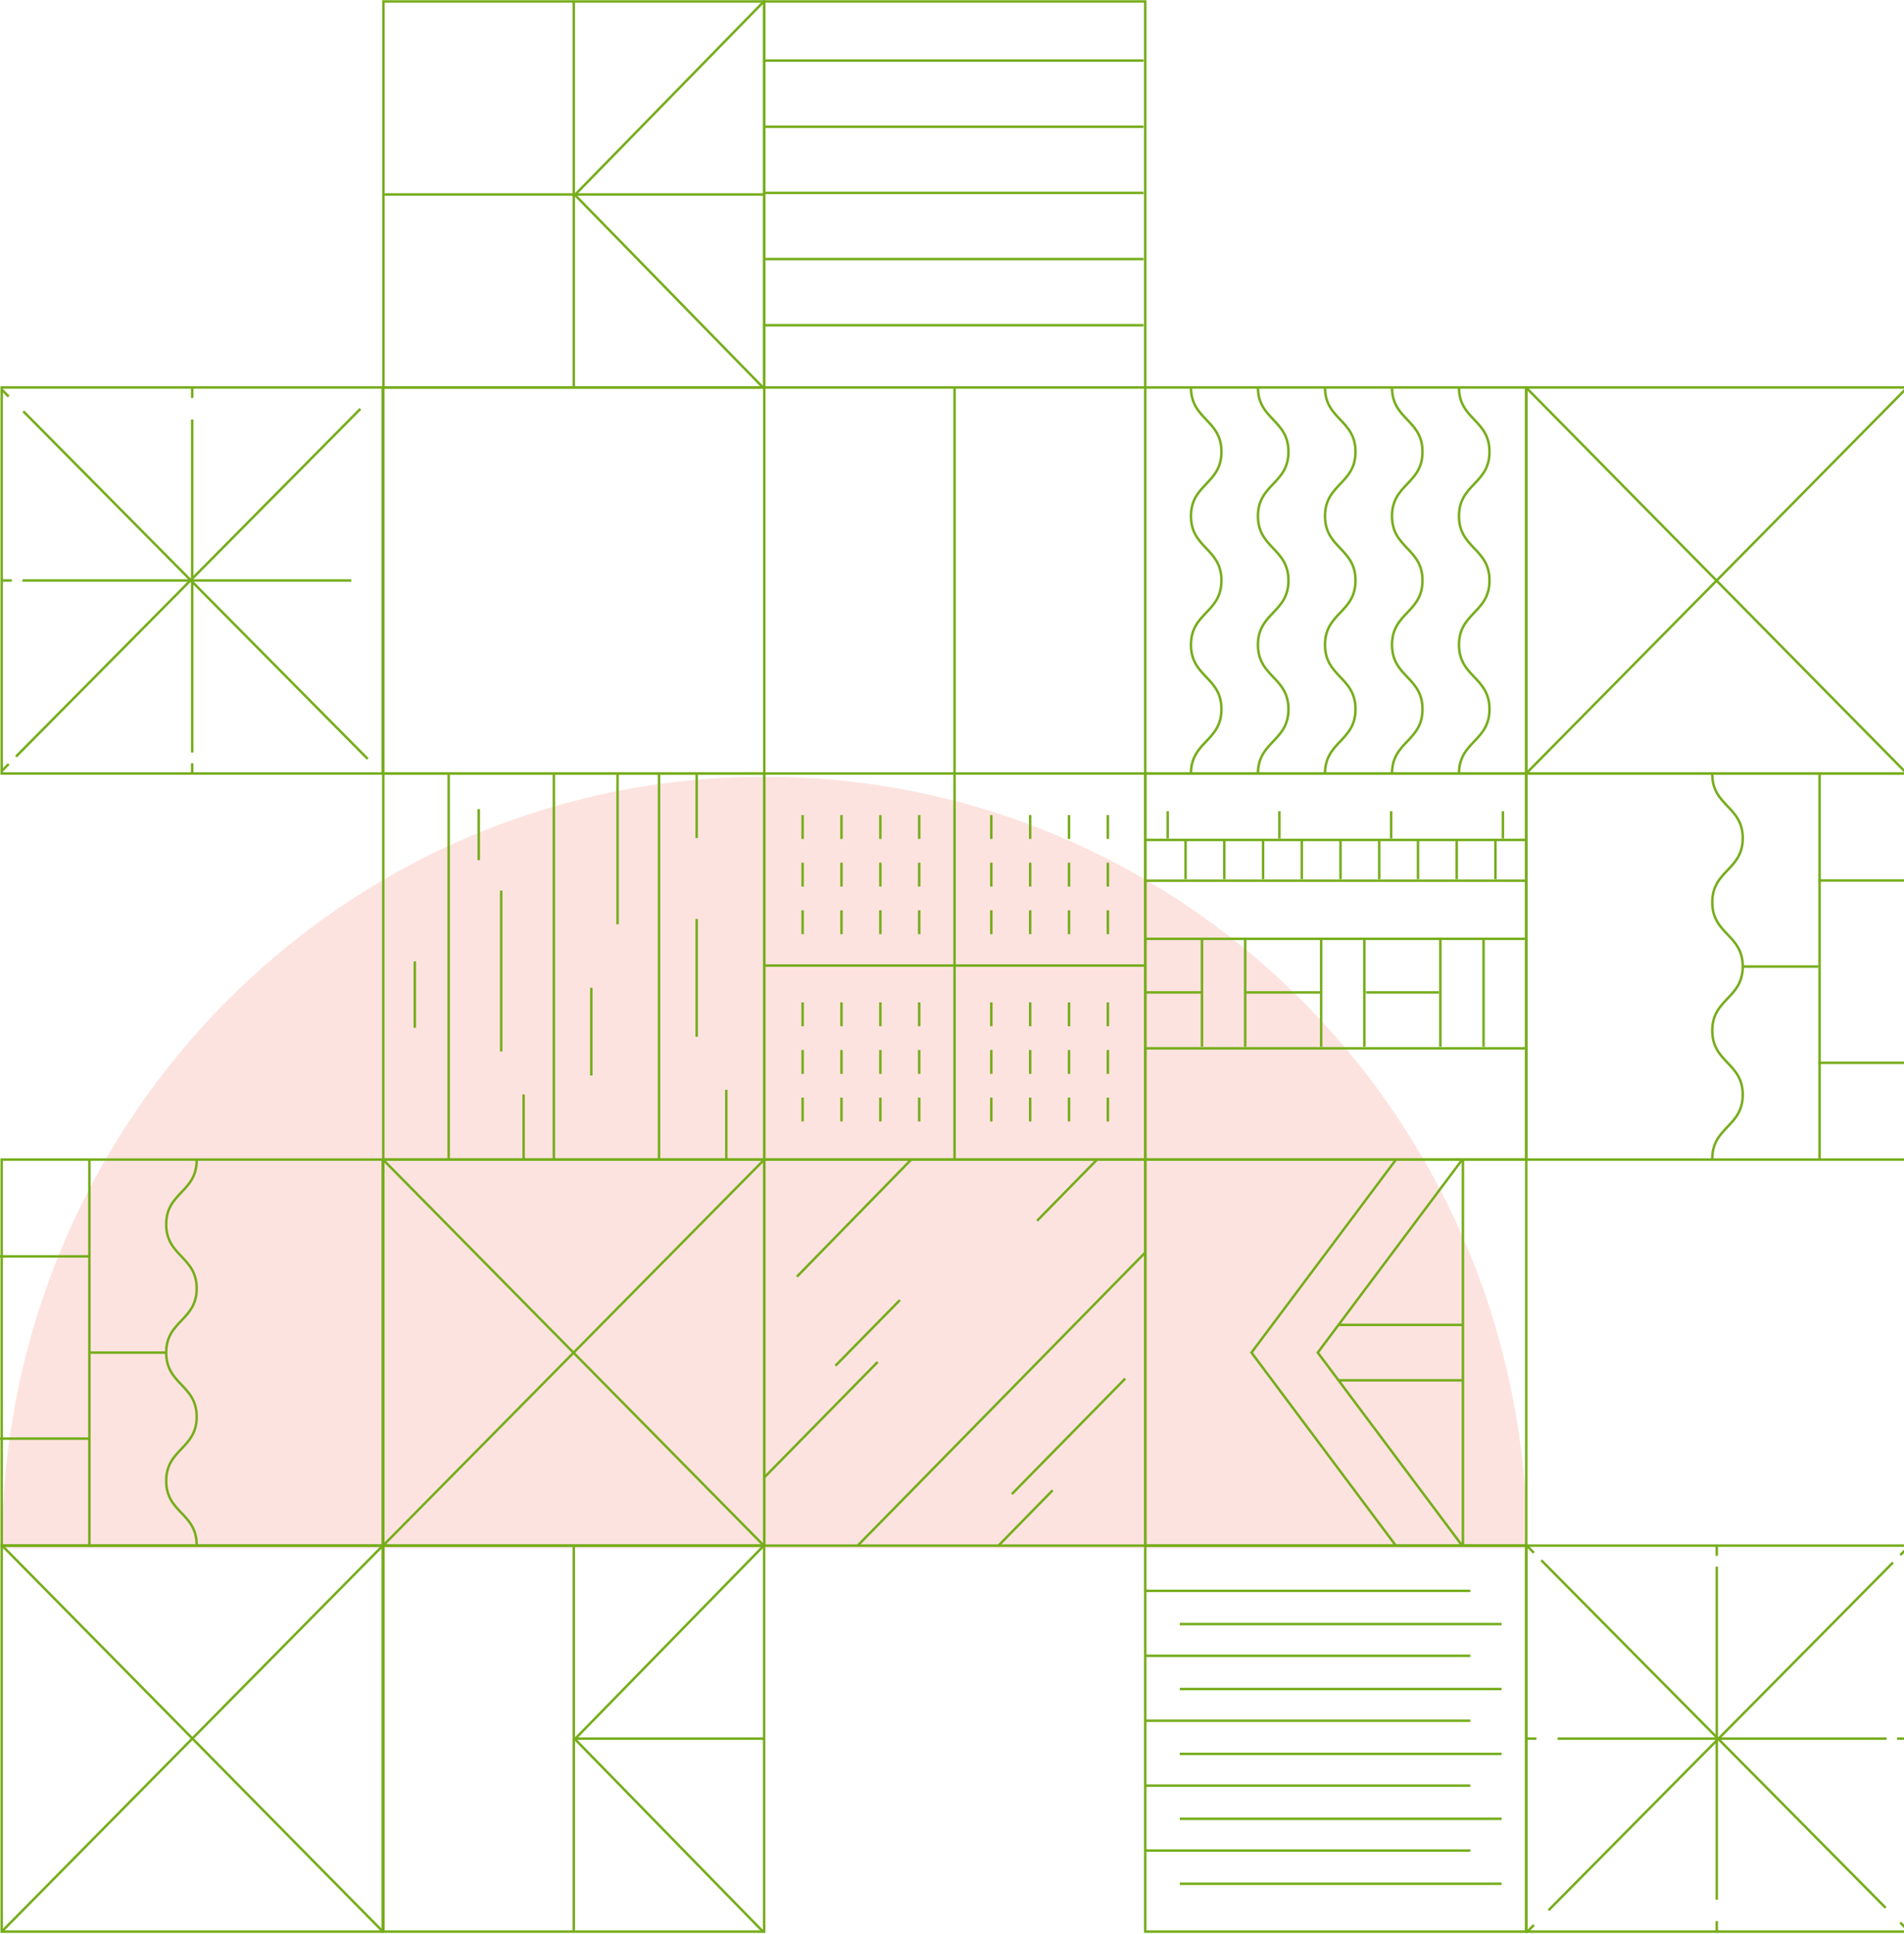 <?xml version="1.0" encoding="UTF-8"?>
<svg xmlns="http://www.w3.org/2000/svg" width="769" height="781" viewBox="0 0 769 781" fill="none">
  <path opacity="0.3" d="M616.801 625.277C616.801 625.153 616.801 625.028 616.801 624.904C616.801 453.011 478.906 313.665 308.802 313.665C138.699 313.665 0.804 453.011 0.804 624.904C0.804 625.028 0.804 625.153 0.804 625.277H616.801Z" fill="#F7A193"></path>
  <path d="M616.433 468.26L616.433 312.367L770.311 312.367L770.311 468.26L616.433 468.26Z" stroke="#76AD1C" stroke-miterlimit="10"></path>
  <path d="M154.567 468.258L154.567 624.15L0.689 624.15L0.689 468.258L154.567 468.258Z" stroke="#76AD1C" stroke-miterlimit="10"></path>
  <path d="M734.902 312.602L734.902 468.05" stroke="#76AD1C" stroke-miterlimit="10"></path>
  <path d="M36.1 623.915L36.1 468.467" stroke="#76AD1C" stroke-miterlimit="10"></path>
  <path d="M691.555 312.6C691.555 325.545 703.874 325.545 703.874 338.49C703.874 351.436 691.555 351.436 691.555 364.381C691.555 377.326 703.874 377.326 703.874 390.292C703.874 403.259 691.555 403.238 691.555 416.183C691.555 429.128 703.874 429.149 703.874 442.094C703.874 455.04 691.555 455.061 691.555 468.006" stroke="#76AD1C" stroke-miterlimit="10"></path>
  <path d="M79.442 623.917C79.442 610.971 67.123 610.972 67.123 598.026C67.123 585.081 79.442 585.081 79.442 572.136C79.442 559.191 67.123 559.191 67.123 546.224C67.123 533.258 79.442 533.279 79.442 520.334C79.442 507.389 67.123 507.368 67.123 494.422C67.123 481.477 79.442 481.456 79.442 468.511" stroke="#76AD1C" stroke-miterlimit="10"></path>
  <path d="M734.44 355.563L770.999 355.563" stroke="#76AD1C" stroke-miterlimit="10"></path>
  <path d="M36.56 580.954L0.001 580.954" stroke="#76AD1C" stroke-miterlimit="10"></path>
  <path d="M704.04 390.315L734.44 390.315" stroke="#76AD1C" stroke-miterlimit="10"></path>
  <path d="M66.96 546.202L36.561 546.202" stroke="#76AD1C" stroke-miterlimit="10"></path>
  <path d="M734.44 429.17L770.999 429.17" stroke="#76AD1C" stroke-miterlimit="10"></path>
  <path d="M36.56 507.347L0.001 507.347" stroke="#76AD1C" stroke-miterlimit="10"></path>
  <path d="M462.556 624.155L462.556 468.263L616.434 468.263L616.434 624.155L462.556 624.155Z" stroke="#76AD1C" stroke-miterlimit="10"></path>
  <path d="M563.818 468.263L505.461 546.209L563.755 624.155" stroke="#76AD1C" stroke-miterlimit="10"></path>
  <path d="M590.587 468.263L532.23 546.209L590.546 624.155" stroke="#76AD1C" stroke-miterlimit="10"></path>
  <path d="M590.854 468.263L590.854 624.155" stroke="#76AD1C" stroke-miterlimit="10"></path>
  <path d="M540.598 535.016L590.854 535.016" stroke="#76AD1C" stroke-miterlimit="10"></path>
  <path d="M540.598 557.419L590.854 557.419" stroke="#76AD1C" stroke-miterlimit="10"></path>
  <path d="M616.433 312.365L616.433 156.473L770.311 156.473L770.311 312.365L616.433 312.365Z" stroke="#76AD1C" stroke-miterlimit="10"></path>
  <path d="M154.567 624.152L154.567 780.044L0.689 780.044L0.689 624.152L154.567 624.152Z" stroke="#76AD1C" stroke-miterlimit="10"></path>
  <path d="M616.725 156.855L769.622 311.837" stroke="#76AD1C" stroke-miterlimit="10" stroke-linecap="round"></path>
  <path d="M154.275 779.662L1.378 624.68" stroke="#76AD1C" stroke-miterlimit="10" stroke-linecap="round"></path>
  <path d="M616.684 312.053L769.665 157.134" stroke="#76AD1C" stroke-miterlimit="10" stroke-linecap="round"></path>
  <path d="M154.316 624.464L1.336 779.383" stroke="#76AD1C" stroke-miterlimit="10" stroke-linecap="round"></path>
  <path d="M154.799 624.155L154.799 468.263L308.678 468.263L308.678 624.155L154.799 624.155Z" stroke="#76AD1C" stroke-miterlimit="10"></path>
  <path d="M155.072 468.643L307.99 623.647" stroke="#76AD1C" stroke-miterlimit="10" stroke-linecap="round"></path>
  <path d="M155.028 623.837L308.03 468.918" stroke="#76AD1C" stroke-miterlimit="10" stroke-linecap="round"></path>
  <path d="M154.799 312.365L154.799 156.473L308.678 156.473L308.678 312.365L154.799 312.365Z" stroke="#76AD1C" stroke-miterlimit="10"></path>
  <path d="M154.799 468.258L154.799 312.366L308.678 312.366L308.678 468.258L154.799 468.258Z" stroke="#76AD1C" stroke-miterlimit="10"></path>
  <path d="M293.353 468.263L293.353 440.088" stroke="#76AD1C" stroke-miterlimit="10"></path>
  <path d="M281.385 338.448L281.385 312.367" stroke="#76AD1C" stroke-miterlimit="10"></path>
  <path d="M281.385 418.682L281.385 371.089" stroke="#76AD1C" stroke-miterlimit="10"></path>
  <path d="M249.424 373.265L249.424 312.367" stroke="#76AD1C" stroke-miterlimit="10"></path>
  <path d="M238.814 434.329L238.814 398.878" stroke="#76AD1C" stroke-miterlimit="10"></path>
  <path d="M223.695 468.26L223.695 312.367" stroke="#76AD1C" stroke-miterlimit="10"></path>
  <path d="M266.166 468.26L266.166 312.367" stroke="#76AD1C" stroke-miterlimit="10"></path>
  <path d="M193.362 347.352L193.362 326.728" stroke="#76AD1C" stroke-miterlimit="10"></path>
  <path d="M167.533 415.041L167.533 388.219" stroke="#76AD1C" stroke-miterlimit="10"></path>
  <path d="M211.482 468.262L211.482 441.97" stroke="#76AD1C" stroke-miterlimit="10"></path>
  <path d="M181.208 468.26L181.208 312.367" stroke="#76AD1C" stroke-miterlimit="10"></path>
  <path d="M202.424 424.621L202.424 359.641" stroke="#76AD1C" stroke-miterlimit="10"></path>
  <path d="M308.673 624.155L308.673 468.263L462.551 468.263L462.551 624.155L308.673 624.155Z" stroke="#76AD1C" stroke-miterlimit="10"></path>
  <path d="M403.278 624.153L425.139 601.816" stroke="#76AD1C" stroke-miterlimit="10"></path>
  <path d="M408.668 603.339L454.477 556.698" stroke="#76AD1C" stroke-miterlimit="10"></path>
  <path d="M321.849 515.56L368.033 468.263" stroke="#76AD1C" stroke-miterlimit="10"></path>
  <path d="M418.855 492.99L443.096 468.263" stroke="#76AD1C" stroke-miterlimit="10"></path>
  <path d="M308.673 596.638L354.481 549.997" stroke="#76AD1C" stroke-miterlimit="10"></path>
  <path d="M337.424 551.516L363.46 524.991" stroke="#76AD1C" stroke-miterlimit="10"></path>
  <path d="M346.404 624.154L462.554 505.785" stroke="#76AD1C" stroke-miterlimit="10"></path>
  <path d="M462.556 468.26L462.556 312.367L616.434 312.367L616.434 468.26L462.556 468.26Z" stroke="#76AD1C" stroke-miterlimit="10"></path>
  <path d="M462.556 355.642L616.706 355.642" stroke="#76AD1C" stroke-miterlimit="10"></path>
  <path d="M462.556 339.189L616.706 339.189" stroke="#76AD1C" stroke-miterlimit="10"></path>
  <path d="M462.556 379.122L616.706 379.122" stroke="#76AD1C" stroke-miterlimit="10"></path>
  <path d="M462.556 423.332L616.706 423.332" stroke="#76AD1C" stroke-miterlimit="10"></path>
  <path d="M462.556 400.764L485.523 400.764" stroke="#76AD1C" stroke-miterlimit="10"></path>
  <path d="M502.998 400.764L533.669 400.764" stroke="#76AD1C" stroke-miterlimit="10"></path>
  <path d="M551.706 400.764L581.187 400.764" stroke="#76AD1C" stroke-miterlimit="10"></path>
  <path d="M478.84 338.788L478.84 355.033" stroke="#76AD1C" stroke-miterlimit="10"></path>
  <path d="M471.616 327.602L471.616 338.58" stroke="#76AD1C" stroke-miterlimit="10"></path>
  <path d="M516.733 327.602L516.733 338.58" stroke="#76AD1C" stroke-miterlimit="10"></path>
  <path d="M561.873 327.602L561.873 338.58" stroke="#76AD1C" stroke-miterlimit="10"></path>
  <path d="M606.996 327.602L606.996 338.58" stroke="#76AD1C" stroke-miterlimit="10"></path>
  <path d="M494.478 338.788L494.478 355.033" stroke="#76AD1C" stroke-miterlimit="10"></path>
  <path d="M485.458 379.441L485.458 422.718" stroke="#76AD1C" stroke-miterlimit="10"></path>
  <path d="M502.913 379.441L502.913 422.718" stroke="#76AD1C" stroke-miterlimit="10"></path>
  <path d="M533.604 379.441L533.604 422.718" stroke="#76AD1C" stroke-miterlimit="10"></path>
  <path d="M551.037 379.441L551.037 422.718" stroke="#76AD1C" stroke-miterlimit="10"></path>
  <path d="M581.731 379.441L581.731 422.718" stroke="#76AD1C" stroke-miterlimit="10"></path>
  <path d="M599.187 379.441L599.187 422.718" stroke="#76AD1C" stroke-miterlimit="10"></path>
  <path d="M510.14 338.788L510.14 355.033" stroke="#76AD1C" stroke-miterlimit="10"></path>
  <path d="M525.775 338.788L525.775 355.033" stroke="#76AD1C" stroke-miterlimit="10"></path>
  <path d="M541.412 338.788L541.412 355.033" stroke="#76AD1C" stroke-miterlimit="10"></path>
  <path d="M557.053 338.788L557.053 355.033" stroke="#76AD1C" stroke-miterlimit="10"></path>
  <path d="M572.711 338.788L572.711 355.033" stroke="#76AD1C" stroke-miterlimit="10"></path>
  <path d="M588.354 338.788L588.354 355.033" stroke="#76AD1C" stroke-miterlimit="10"></path>
  <path d="M603.99 338.788L603.99 355.033" stroke="#76AD1C" stroke-miterlimit="10"></path>
  <path d="M462.556 780.044L462.556 624.151L616.434 624.151L616.434 780.044L462.556 780.044Z" stroke="#76AD1C" stroke-miterlimit="10"></path>
  <path d="M476.498 655.843L606.47 655.843" stroke="#76AD1C" stroke-miterlimit="10"></path>
  <path d="M476.498 682.065L606.47 682.065" stroke="#76AD1C" stroke-miterlimit="10"></path>
  <path d="M476.498 708.279L606.47 708.279" stroke="#76AD1C" stroke-miterlimit="10"></path>
  <path d="M476.498 734.481L606.47 734.481" stroke="#76AD1C" stroke-miterlimit="10"></path>
  <path d="M476.498 760.712L606.47 760.712" stroke="#76AD1C" stroke-miterlimit="10"></path>
  <path d="M462.556 642.428L593.843 642.428" stroke="#76AD1C" stroke-miterlimit="10"></path>
  <path d="M462.556 668.655L593.843 668.655" stroke="#76AD1C" stroke-miterlimit="10"></path>
  <path d="M462.556 694.872L593.843 694.872" stroke="#76AD1C" stroke-miterlimit="10"></path>
  <path d="M462.556 721.076L593.843 721.076" stroke="#76AD1C" stroke-miterlimit="10"></path>
  <path d="M462.556 747.298L593.843 747.298" stroke="#76AD1C" stroke-miterlimit="10"></path>
  <path d="M308.673 156.478L308.673 0.585L462.551 0.585L462.551 156.478L308.673 156.478Z" stroke="#76AD1C" stroke-miterlimit="10"></path>
  <path d="M308.673 131.346L461.862 131.346" stroke="#76AD1C" stroke-miterlimit="10"></path>
  <path d="M308.673 104.61L461.862 104.61" stroke="#76AD1C" stroke-miterlimit="10"></path>
  <path d="M308.673 77.897L461.862 77.897" stroke="#76AD1C" stroke-miterlimit="10"></path>
  <path d="M308.673 51.179L461.862 51.179" stroke="#76AD1C" stroke-miterlimit="10"></path>
  <path d="M308.673 24.463L461.862 24.463" stroke="#76AD1C" stroke-miterlimit="10"></path>
  <path d="M462.556 312.365L462.556 156.473L616.434 156.473L616.434 312.365L462.556 312.365Z" stroke="#76AD1C" stroke-miterlimit="10"></path>
  <path d="M589.267 156.472C589.267 169.459 601.585 169.459 601.585 182.447C601.585 195.434 589.267 195.434 589.267 208.422C589.267 221.409 601.585 221.409 601.585 234.418C601.585 247.426 589.267 247.405 589.267 260.393C589.267 273.38 601.585 273.38 601.585 286.389C601.585 299.397 589.267 299.376 589.267 312.385" stroke="#76AD1C" stroke-miterlimit="10"></path>
  <path d="M562.211 156.472C562.211 169.459 574.53 169.459 574.53 182.447C574.53 195.434 562.211 195.434 562.211 208.422C562.211 221.409 574.53 221.409 574.53 234.418C574.53 247.426 562.211 247.405 562.211 260.393C562.211 273.38 574.53 273.38 574.53 286.389C574.53 299.397 562.211 299.376 562.211 312.385" stroke="#76AD1C" stroke-miterlimit="10"></path>
  <path d="M535.149 156.472C535.149 169.459 547.468 169.459 547.468 182.447C547.468 195.434 535.149 195.434 535.149 208.422C535.149 221.409 547.468 221.409 547.468 234.418C547.468 247.426 535.149 247.405 535.149 260.393C535.149 273.38 547.468 273.38 547.468 286.389C547.468 299.397 535.149 299.376 535.149 312.385" stroke="#76AD1C" stroke-miterlimit="10"></path>
  <path d="M508.071 156.472C508.071 169.459 520.389 169.459 520.389 182.447C520.389 195.434 508.071 195.434 508.071 208.422C508.071 221.409 520.389 221.409 520.389 234.418C520.389 247.426 508.071 247.405 508.071 260.393C508.071 273.38 520.389 273.38 520.389 286.389C520.389 299.397 508.071 299.376 508.071 312.385" stroke="#76AD1C" stroke-miterlimit="10"></path>
  <path d="M481.011 156.472C481.011 169.459 493.33 169.459 493.33 182.447C493.33 195.434 481.011 195.434 481.011 208.422C481.011 221.409 493.33 221.409 493.33 234.418C493.33 247.426 481.011 247.405 481.011 260.393C481.011 273.38 493.33 273.38 493.33 286.389C493.33 299.397 481.011 299.376 481.011 312.385" stroke="#76AD1C" stroke-miterlimit="10"></path>
  <path d="M616.433 780.044L616.433 624.151L770.311 624.151L770.311 780.044L616.433 780.044Z" stroke="#76AD1C" stroke-miterlimit="10"></path>
  <path d="M154.567 156.473L154.567 312.365L0.689 312.365L0.689 156.473L154.567 156.473Z" stroke="#76AD1C" stroke-miterlimit="10"></path>
  <path d="M616.433 702.1L620.546 702.1" stroke="#76AD1C" stroke-miterlimit="10"></path>
  <path d="M629.108 702.1L761.94 702.1" stroke="#76AD1C" stroke-miterlimit="10"></path>
  <path d="M141.894 234.417L9.062 234.417" stroke="#76AD1C" stroke-miterlimit="10"></path>
  <path d="M766.219 702.1L770.311 702.1" stroke="#76AD1C" stroke-miterlimit="10"></path>
  <path d="M4.781 234.417L0.689 234.417" stroke="#76AD1C" stroke-miterlimit="10"></path>
  <path d="M693.378 779.937L693.378 775.813" stroke="#76AD1C" stroke-miterlimit="10"></path>
  <path d="M77.622 156.58L77.622 160.704" stroke="#76AD1C" stroke-miterlimit="10"></path>
  <path d="M693.378 767.121L693.378 632.635" stroke="#76AD1C" stroke-miterlimit="10"></path>
  <path d="M77.622 169.396L77.622 303.882" stroke="#76AD1C" stroke-miterlimit="10"></path>
  <path d="M693.378 628.276L693.378 624.151" stroke="#76AD1C" stroke-miterlimit="10"></path>
  <path d="M77.622 308.24L77.622 312.365" stroke="#76AD1C" stroke-miterlimit="10"></path>
  <path d="M616.64 780.281L619.521 777.362" stroke="#76AD1C" stroke-miterlimit="10"></path>
  <path d="M625.454 771.393L764.55 630.984" stroke="#76AD1C" stroke-miterlimit="10"></path>
  <path d="M145.546 165.124L6.45 305.533" stroke="#76AD1C" stroke-miterlimit="10"></path>
  <path d="M767.493 627.983L770.395 625.085" stroke="#76AD1C" stroke-miterlimit="10"></path>
  <path d="M3.507 308.534L0.605 311.432" stroke="#76AD1C" stroke-miterlimit="10"></path>
  <path d="M770.395 779.301L767.493 776.382" stroke="#76AD1C" stroke-miterlimit="10"></path>
  <path d="M0.605 157.216L3.507 160.135" stroke="#76AD1C" stroke-miterlimit="10"></path>
  <path d="M761.588 770.425L622.492 630.058" stroke="#76AD1C" stroke-miterlimit="10"></path>
  <path d="M9.413 166.092L148.509 306.458" stroke="#76AD1C" stroke-miterlimit="10"></path>
  <path d="M619.521 627.07L616.64 624.151" stroke="#76AD1C" stroke-miterlimit="10"></path>
  <path d="M308.673 468.26L308.673 312.367L462.551 312.367L462.551 468.26L308.673 468.26Z" stroke="#76AD1C" stroke-miterlimit="10"></path>
  <path d="M385.527 468.26L385.527 312.367" stroke="#76AD1C" stroke-miterlimit="10"></path>
  <path d="M462.551 389.913L308.673 389.913" stroke="#76AD1C" stroke-miterlimit="10"></path>
  <path d="M400.376 452.884L400.376 443.239" stroke="#76AD1C" stroke-miterlimit="10"></path>
  <path d="M416.076 452.884L416.076 443.239" stroke="#76AD1C" stroke-miterlimit="10"></path>
  <path d="M431.759 452.884L431.759 443.239" stroke="#76AD1C" stroke-miterlimit="10"></path>
  <path d="M447.461 452.884L447.461 443.239" stroke="#76AD1C" stroke-miterlimit="10"></path>
  <path d="M400.376 433.657L400.376 424.011" stroke="#76AD1C" stroke-miterlimit="10"></path>
  <path d="M416.076 433.657L416.076 424.011" stroke="#76AD1C" stroke-miterlimit="10"></path>
  <path d="M431.759 433.657L431.759 424.011" stroke="#76AD1C" stroke-miterlimit="10"></path>
  <path d="M447.461 433.657L447.461 424.011" stroke="#76AD1C" stroke-miterlimit="10"></path>
  <path d="M400.376 414.428L400.376 404.782" stroke="#76AD1C" stroke-miterlimit="10"></path>
  <path d="M416.076 414.428L416.076 404.782" stroke="#76AD1C" stroke-miterlimit="10"></path>
  <path d="M431.759 414.428L431.759 404.782" stroke="#76AD1C" stroke-miterlimit="10"></path>
  <path d="M447.461 414.428L447.461 404.782" stroke="#76AD1C" stroke-miterlimit="10"></path>
  <path d="M400.376 377.242L400.376 367.597" stroke="#76AD1C" stroke-miterlimit="10"></path>
  <path d="M416.076 377.242L416.076 367.597" stroke="#76AD1C" stroke-miterlimit="10"></path>
  <path d="M431.759 377.242L431.759 367.597" stroke="#76AD1C" stroke-miterlimit="10"></path>
  <path d="M447.461 377.242L447.461 367.597" stroke="#76AD1C" stroke-miterlimit="10"></path>
  <path d="M400.376 358.014L400.376 348.368" stroke="#76AD1C" stroke-miterlimit="10"></path>
  <path d="M416.076 358.014L416.076 348.368" stroke="#76AD1C" stroke-miterlimit="10"></path>
  <path d="M431.759 358.016L431.759 348.37" stroke="#76AD1C" stroke-miterlimit="10"></path>
  <path d="M447.461 358.016L447.461 348.37" stroke="#76AD1C" stroke-miterlimit="10"></path>
  <path d="M400.376 338.793L400.376 329.147" stroke="#76AD1C" stroke-miterlimit="10"></path>
  <path d="M416.076 338.793L416.076 329.147" stroke="#76AD1C" stroke-miterlimit="10"></path>
  <path d="M431.759 338.793L431.759 329.147" stroke="#76AD1C" stroke-miterlimit="10"></path>
  <path d="M447.461 338.793L447.461 329.147" stroke="#76AD1C" stroke-miterlimit="10"></path>
  <path d="M324.167 452.884L324.167 443.239" stroke="#76AD1C" stroke-miterlimit="10"></path>
  <path d="M339.868 452.884L339.868 443.239" stroke="#76AD1C" stroke-miterlimit="10"></path>
  <path d="M355.57 452.884L355.57 443.239" stroke="#76AD1C" stroke-miterlimit="10"></path>
  <path d="M371.249 452.884L371.249 443.239" stroke="#76AD1C" stroke-miterlimit="10"></path>
  <path d="M324.167 433.657L324.167 424.011" stroke="#76AD1C" stroke-miterlimit="10"></path>
  <path d="M339.868 433.657L339.868 424.011" stroke="#76AD1C" stroke-miterlimit="10"></path>
  <path d="M355.57 433.657L355.57 424.011" stroke="#76AD1C" stroke-miterlimit="10"></path>
  <path d="M371.249 433.657L371.249 424.011" stroke="#76AD1C" stroke-miterlimit="10"></path>
  <path d="M324.167 414.428L324.167 404.782" stroke="#76AD1C" stroke-miterlimit="10"></path>
  <path d="M339.868 414.428L339.868 404.782" stroke="#76AD1C" stroke-miterlimit="10"></path>
  <path d="M355.57 414.428L355.57 404.782" stroke="#76AD1C" stroke-miterlimit="10"></path>
  <path d="M371.249 414.428L371.249 404.782" stroke="#76AD1C" stroke-miterlimit="10"></path>
  <path d="M324.167 377.242L324.167 367.597" stroke="#76AD1C" stroke-miterlimit="10"></path>
  <path d="M339.868 377.242L339.868 367.597" stroke="#76AD1C" stroke-miterlimit="10"></path>
  <path d="M355.57 377.242L355.57 367.597" stroke="#76AD1C" stroke-miterlimit="10"></path>
  <path d="M371.249 377.242L371.249 367.597" stroke="#76AD1C" stroke-miterlimit="10"></path>
  <path d="M324.167 358.014L324.167 348.368" stroke="#76AD1C" stroke-miterlimit="10"></path>
  <path d="M339.868 358.014L339.868 348.368" stroke="#76AD1C" stroke-miterlimit="10"></path>
  <path d="M355.57 358.014L355.57 348.368" stroke="#76AD1C" stroke-miterlimit="10"></path>
  <path d="M371.249 358.014L371.249 348.368" stroke="#76AD1C" stroke-miterlimit="10"></path>
  <path d="M324.167 338.793L324.167 329.147" stroke="#76AD1C" stroke-miterlimit="10"></path>
  <path d="M339.868 338.793L339.868 329.147" stroke="#76AD1C" stroke-miterlimit="10"></path>
  <path d="M355.57 338.793L355.57 329.147" stroke="#76AD1C" stroke-miterlimit="10"></path>
  <path d="M371.249 338.793L371.249 329.147" stroke="#76AD1C" stroke-miterlimit="10"></path>
  <path d="M385.527 312.114L385.527 156.222" stroke="#76AD1C" stroke-miterlimit="10"></path>
  <path d="M308.677 78.531L155.383 78.531" stroke="#76AD1C" stroke-miterlimit="10"></path>
  <path d="M231.734 0.709L231.734 156.474" stroke="#76AD1C" stroke-miterlimit="10"></path>
  <path d="M154.859 155.507L154.799 155.566" stroke="#76AD1C" stroke-miterlimit="10"></path>
  <path d="M154.799 1.321L154.859 1.38" stroke="#76AD1C" stroke-miterlimit="10"></path>
  <path d="M154.865 156.478L154.865 0.585L308.618 0.585L308.618 156.478L154.865 156.478Z" stroke="#76AD1C" stroke-miterlimit="10"></path>
  <path d="M308.175 156.478L232.196 78.701L308.509 0.585" stroke="#76AD1C" stroke-miterlimit="10"></path>
  <path d="M461.616 0.458L461.656 0.517" stroke="#76AD1C" stroke-miterlimit="10"></path>
  <path d="M309.404 0.517L309.464 0.458" stroke="#76AD1C" stroke-miterlimit="10"></path>
  <path d="M308.672 702.099L232.171 702.099" stroke="#76AD1C" stroke-miterlimit="10"></path>
  <path d="M231.736 624.282L231.736 780.047" stroke="#76AD1C" stroke-miterlimit="10"></path>
  <path d="M154.859 779.093L154.799 779.132" stroke="#76AD1C" stroke-miterlimit="10"></path>
  <path d="M154.799 624.912L154.859 624.952" stroke="#76AD1C" stroke-miterlimit="10"></path>
  <path d="M154.865 780.044L154.865 624.151L308.618 624.151L308.618 780.044L154.865 780.044Z" stroke="#76AD1C" stroke-miterlimit="10"></path>
  <path d="M308.175 780.044L232.196 702.288L308.509 624.151" stroke="#76AD1C" stroke-miterlimit="10"></path>
</svg>
